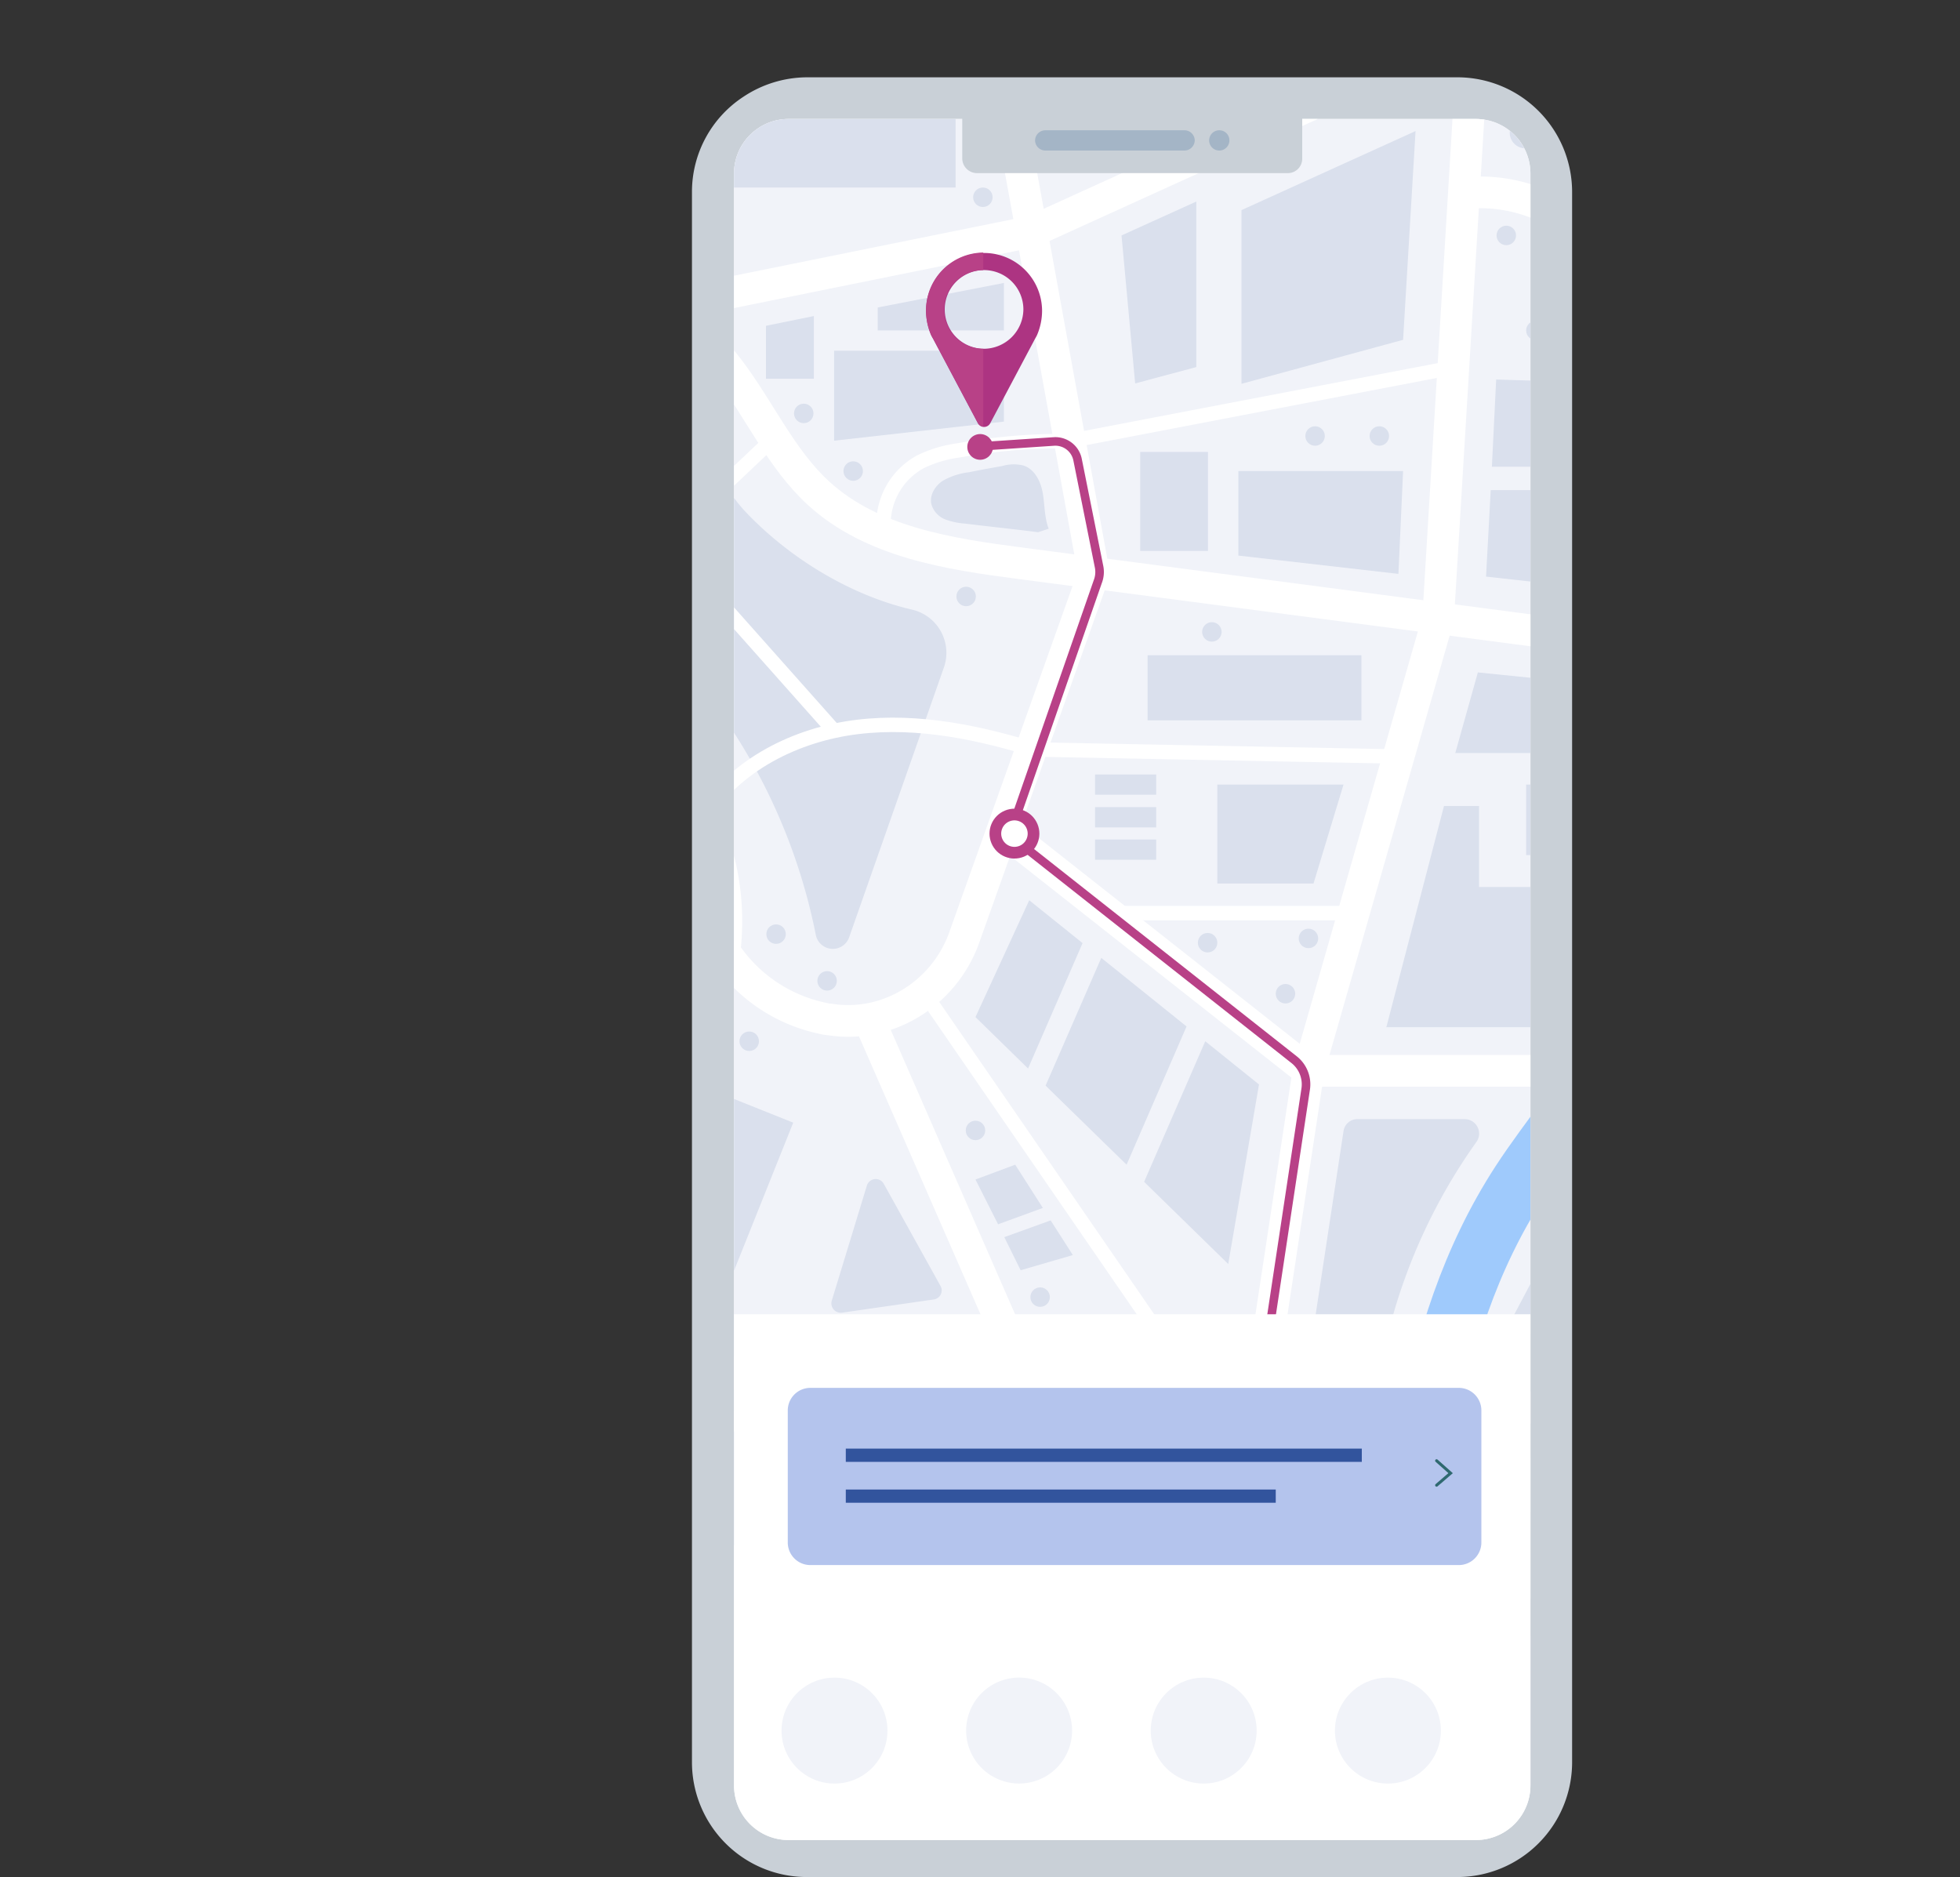 <svg xmlns="http://www.w3.org/2000/svg" viewBox="0 0 503.28 481.95"><rect x="0" y="0" width="503.28" height="481.95" fill="#333333" stroke="none"/><defs><clipPath id="a" transform="translate(177.68 19.85)"><path data-name="SVGID" d="M201.3 452.6H24.8a14 14 0 01-14-14V24.7a14 14 0 0114-14h176.5a14 14 0 0114 14v413.9a14 14 0 01-14 14z" fill="none"/></clipPath><clipPath id="b" transform="translate(177.68 19.85)"><path data-name="SVGID" fill="none" d="M-90.7 6.8h370.1v370.1H-90.7z"/></clipPath></defs><g data-name="Calque 2"><g data-name="Calque 1"><path d="M403.68 49.35v403.1a29.49 29.49 0 01-29.5 29.5h-167a29.49 29.49 0 01-29.5-29.5V49.35a29.18 29.18 0 0113.2-24.5 29.67 29.67 0 0116.4-5h167a29.47 29.47 0 0129.4 29.5z" fill="#c9d0d7"/><path d="M378.98 472.45h-176.5a14 14 0 01-14-14V44.55a14 14 0 0114-14h176.5a14 14 0 0114 14v413.9a14 14 0 01-14 14z" fill="#fbfbfb"/><g clip-path="url(#a)"><path fill="#f1f3f9" d="M68.88 26.65h406.9v383.7H68.88z"/><g clip-path="url(#b)"><path d="M240.08 359.95l-146.2 20.3a10.54 10.54 0 00-8.7 13.4l10.8 38a10.23 10.23 0 005.8 6.7l50.5 23a10.19 10.19 0 008.7 0l100.6-45.3a10.51 10.51 0 005.3-13.9l-15.7-36a10.61 10.61 0 00-11.1-6.2z" fill="#dae0ed"/><path d="M492.08 113.95c-15.6-5.5-33.7.8-45.3 12.5s-17.5 28.1-20.1 44.5-2.2 32.9-3 49.5-3 33.3-10.2 48.2c-6.2 12.6-15.7 23.2-23.3 34.9-25.3 39-28 88-30 134.5" fill="none" stroke="#9fcafc" stroke-miterlimit="10" stroke-width="14.805"/><path d="M88.08 317.65a100.17 100.17 0 01-39.1-7.5c-19.7-8.2-35.2-23.4-42.8-41.6l-1.9-4.6 43.5-169.8 3.1-2.9a46.87 46.87 0 0132.1-12.7 45.78 45.78 0 0111.7 1.5 46.38 46.38 0 0114.4 6.8 46.47 46.47 0 0117.9 24.9 81.91 81.91 0 012.4 15.9c.2 2.6.4 5.1.7 7.3 2.3 13.5 12.9 25.4 24.1 37.9 12.5 13.9 26.6 29.7 31 50.7 4.7 22.4-3.3 47.3-20.8 65-18.5 18.7-42.1 25.4-58.7 27.8a134 134 0 01-17.6 1.3z" fill="none" stroke="#fff" stroke-miterlimit="10" stroke-width="8.143"/><path d="M19.88 262.85c6.3 15.3 19.6 27.2 34.8 33.6s32.4 7.6 48.7 5.2c18.7-2.7 37.1-10.2 50.3-23.6s20.7-33.1 16.9-51.6c-7.2-34.7-49.3-54.2-55.1-89.1-1.2-7.1-.7-14.5-2.8-21.5a32 32 0 00-21.9-21.5 31.74 31.74 0 00-29.7 7.6z" fill="#9fcafc"/><path d="M63.08 51.75c22.6 1 45.5 2 67.3 7.9s43 17.1 56.7 35.1c8 10.5 13.4 23 23.1 31.9 13.8 12.6 33.5 15.6 52 18l226 29.7" fill="none" stroke="#fff" stroke-miterlimit="10" stroke-width="8.143"/><path d="M191.28 131.25c-5.4-5.8-10.9-16.7-17.2-21.5-6.1-4.7-13.8-4.9-20.6 0a22.16 22.16 0 00-6.5 27.8c5.6 11.3 15.3 19.4 24.1 28.5a149.34 149.34 0 0138.4 74 4.45 4.45 0 008.6.5l24.3-69.2a11.38 11.38 0 00-8.1-14.8c-16.1-3.7-31.9-13.5-43-25.3z" fill="#dae0ed"/><path fill="none" stroke="#fff" stroke-miterlimit="10" stroke-width="8.143" d="M125.78 108.25l44.9-29.7 94.3-19.1 113.9-51.8"/><path d="M185.48 243.45a40 40 0 0026.2 18.1 5.85 5.85 0 001.3.2c15 2.4 29.5-6.7 34.6-21l33.3-93.5-25.4-139.7M223.28 262.15l64.8 148.2M473.18 373.25l-215.2-31.8-199.4 31.8" fill="none" stroke="#fff" stroke-miterlimit="10" stroke-width="8.143"/><path fill="none" stroke="#fff" stroke-miterlimit="10" stroke-width="8.143" d="M378.88.25l-9.6 158.5-33.3 116.2-11.6 76.4"/><path fill="none" stroke="#fff" stroke-miterlimit="10" stroke-width="3.701" d="M145.48 162.85l53.8-50.9M180.38 209.85c8.4-13.5 24.1-21.3 39.8-23.2s31.7 1.5 46.9 6.3M171.68 139.85l42.5 47.8"/><path fill="#dae0ed" d="M257.78 108.25l-43.6 4.9v-23.1h43.6v18.2zM225.38 78.95v5.9h32.4v-12.2l-32.4 6.3zM208.98 97.25h-12.3v-13.6l12.3-2.5v16.1zM267.78 126.75c-.5-3-2-6.2-4.9-7.2a10.28 10.28 0 00-5.5.1c-2.8.5-5.7 1-8.5 1.6a17.57 17.57 0 00-6.8 2.2c-2 1.3-3.5 3.8-2.9 6.1a6 6 0 003.5 3.8 18.56 18.56 0 005.2 1.1c5.7.7 11.4 1.3 17.1 2l1.6.2 2.7-.9c-1.1-2.8-1-6-1.5-9z"/><path d="M226.88 133.75a18.19 18.19 0 019.5-15.2 32.05 32.05 0 019.7-2.9 150.6 150.6 0 0128.4-2.4" fill="none" stroke="#fff" stroke-miterlimit="10" stroke-width="3.701"/><path fill="#dae0ed" d="M185.48 14.55h59.9v33.6h-59.9zM147.68 19.05h15.8v22.2h-15.8zM125.08 19.05h15.8v22.2h-15.8zM102.58 19.05h15.8v22.2h-15.8z"/><path d="M145.98 63.55c9.1-3.2 18.9-6.9 24.5-14.8a32.12 32.12 0 005.2-15.1c.6-5.3.2-10.7-.1-16.1" fill="none" stroke="#fff" stroke-miterlimit="10" stroke-width="3.701"/><circle cx="173.28" cy="67.95" r="2.5" fill="#dae0ed"/><circle cx="252.38" cy="50.65" r="2.5" fill="#dae0ed"/><circle cx="91.88" cy="31.35" r="2.5" fill="#93c649"/><circle cx="129.98" cy="93.35" r="2.5" fill="#dae0ed"/><circle cx="155.18" cy="101.55" r="2.5" fill="#dae0ed"/><circle cx="337.68" cy="111.95" r="2.5" fill="#dae0ed"/><circle cx="354.18" cy="111.95" r="2.5" fill="#dae0ed"/><circle cx="311.18" cy="162.25" r="2.5" fill="#dae0ed"/><circle cx="407.48" cy="233.75" r="2.5" fill="#dae0ed"/><circle cx="448.18" cy="156.15" r="2.5" fill="#dae0ed"/><circle cx="386.78" cy="60.45" r="2.5" fill="#dae0ed"/><circle cx="394.38" cy="84.85" r="2.5" fill="#dae0ed"/><circle cx="445.68" cy="84.85" r="2.5" fill="#dae0ed"/><circle cx="435.68" cy="112.15" r="2.5" fill="#dae0ed"/><circle cx="450.78" cy="243.35" r="2.5" fill="#dae0ed"/><circle cx="206.38" cy="106.15" r="2.5" fill="#dae0ed"/><circle cx="219.08" cy="120.95" r="2.5" fill="#dae0ed"/><circle cx="248.08" cy="153.15" r="2.5" fill="#dae0ed"/><circle cx="199.28" cy="239.85" r="2.5" fill="#dae0ed"/><circle cx="267.08" cy="333.05" r="2.5" fill="#dae0ed"/><circle cx="179.68" cy="341.45" r="2.5" fill="#dae0ed"/><circle cx="151.08" cy="346.25" r="2.5" fill="#dae0ed"/><circle cx="96.78" cy="356.25" r="2.5" fill="#dae0ed"/><circle cx="315.18" cy="341.25" r="2.5" fill="#dae0ed"/><circle cx="351.68" cy="365.65" r="2.5" fill="#dae0ed"/><circle cx="389.78" cy="350.25" r="2.5" fill="#dae0ed"/><circle cx="426.98" cy="380.45" r="2.5" fill="#dae0ed"/><circle cx="306.48" cy="390.25" r="2.5" fill="#dae0ed"/><circle cx="192.38" cy="267.35" r="2.5" fill="#dae0ed"/><circle cx="437.48" cy="284.75" r="2.5" fill="#dae0ed"/><circle cx="450.78" cy="297.55" r="2.5" fill="#dae0ed"/><circle cx="330.08" cy="255.15" r="2.5" fill="#dae0ed"/><circle cx="250.48" cy="290.25" r="2.5" fill="#dae0ed"/><circle cx="310.08" cy="242.05" r="2.5" fill="#dae0ed"/><circle cx="335.98" cy="240.95" r="2.5" fill="#dae0ed"/><circle cx="212.38" cy="251.85" r="2.5" fill="#dae0ed"/><path fill="#dae0ed" d="M160.812 95.514l9.355-7.83 4.557 5.444-9.355 7.83z"/><path fill="none" stroke="#fff" stroke-miterlimit="10" stroke-width="3.701" d="M275.58 113.05l97.6-18.7"/><path d="M377.98 49.45a39.74 39.74 0 0128.3 9.8c9.1 8 14.1 19.7 22.4 28.6 7.4 8 17.3 13.4 27.7 17s21.2 5.5 31.9 7.4M255.68 211.65l80.3 63.3h167.3" fill="none" stroke="#fff" stroke-miterlimit="10" stroke-width="8.143"/><path d="M376.08 287.35h-27.5a3.58 3.58 0 00-3.6 3.1l-7.2 47.4a3.71 3.71 0 003.1 4.2l11.8 1.7a3.72 3.72 0 004.1-2.7 145.21 145.21 0 0122.3-47.8 3.71 3.71 0 00-3-5.9zM467.58 20.75l-27-14.6a3.91 3.91 0 00-3-.3l-46.1 12.5a4 4 0 00-2.9 3.6l-.9 11.8a4 4 0 003.5 4.3c11.1 1.4 21.1 8.8 28.6 17.2 2.7 2.9 5.2 6.3 8.9 7.6 3.4 1.2 7.2.5 10.8-.2 10.8-2.2 21.7-4.5 32.5-6.7a3.86 3.86 0 003.1-4.7l-5.5-27.6a4.11 4.11 0 00-2-2.9z" fill="#dae0ed"/><path d="M135.38 308.15a138.44 138.44 0 0044.4 46.3M266.18 192.45l92.9 1.8M475.98 277.25c-19.2 1.3-37.1 14.4-43.9 32.4-4 10.3-4.4 21.6-5.8 32.6a192.35 192.35 0 01-19.4 63.6" fill="none" stroke="#fff" stroke-miterlimit="10" stroke-width="3.701"/><path fill="#dae0ed" d="M317.98 142.65l41.1 4.7 1.2-26.4h-42.3v21.7zM292.78 116.05h17.4v25.4h-17.4zM307.18 51.75l-19.2 8.7 3.5 38 15.7-4.2v-42.5zM318.78 53.95v44.6l41.5-11.3 3.2-53.6-44.7 20.3zM134.98 72.65h11.2v11.2h-11.2zM115.78 67.95h11.2v11.2h-11.2zM96.88 62.35h11.2v11.2h-11.2zM440.08 181.85h24.4v48.1h-24.4zM432.18 249.65h50.3v10.9h-50.3zM379.78 227.75v-20.8h-9l-14.8 56.8h43.2v-36h-19.4zM379.48 172.65l-5.8 20.7h36.3v-17.6l-30.5-3.1zM391.88 201.45h18.1v18.1h-18.1zM268.58 24.15l3 16.9a2.48 2.48 0 003.5 1.8l31.6-14.6a2.47 2.47 0 00-.9-4.7l-34.6-2.3a2.42 2.42 0 00-2.6 2.9zM277.98 242.15l-13.7-11-13.8 30 13.5 13.2 14-32.2zM304.68 263.55l-21.9-17.6-14.3 32.8 20.8 20.3 15.4-35.5zM309.48 267.35l-15.7 36.1 21.6 21.1 7.9-46.1-13.8-11.1zM285.38 361.65l6.5 22.5h25.8v-22.5h-32.3M328.58 363.85h12.7v26.6h-12.7zM294.68 168.25h54.9v16.7h-54.9zM317.18 201.45h-4.6v25.4h24.7l7.7-25.4h-27.8zM281.18 198.85h15.7v5.2h-15.7zM281.18 207.25h15.7v5.2h-15.7zM281.18 215.55h15.7v5.2h-15.7z"/><path fill="none" stroke="#fff" stroke-miterlimit="10" stroke-width="3.701" d="M284.58 234.45h62.2"/><path d="M222.58 304.45l-9 29.5a2.42 2.42 0 002.6 3.1l23.6-3.4a2.34 2.34 0 001.7-3.5l-14.5-26.1a2.37 2.37 0 00-4.4.4z" fill="#dae0ed"/><path fill="none" stroke="#fff" stroke-miterlimit="10" stroke-width="3.701" d="M422.48 77.35l52.6-8.2"/><path fill="#dae0ed" d="M419.68 119.85l1.4-21.3-36.9-1.1-1.1 22.4h36.6zM382.78 125.85l-1.2 22.2 36.1 4 1.7-26.2h-36.6zM426.98 299.35l1.8-8.7h-15.3l-4.6 8.7h18.1zM423.38 316.85l2.5-12.2h-19.8l-6.4 12.2h23.7zM396.88 322.25l-10.4 19.7 31 3.3 4.8-23h-25.4zM441.48 304.65h29.6v31.6h-29.6zM434.98 345.45h38.2v9.7h-38.2z"/><path fill="none" stroke="#fff" stroke-miterlimit="10" stroke-width="3.701" d="M179.68 356.25l77.1 75.8M129.18 364.45l-10.1 91.5M237.48 255.15l62.7 91.1"/><path fill="#dae0ed" d="M381.78 374.35h23.5v13.9h-23.5zM433.28 378.65l-7.1 23.3h24.3l-1.1-20.7-16.1-2.6zM91.78 328.75h49.5v20.4h-49.5zM183.68 280.25l-25.4 37.4 28.2 13.6 17.2-43-20-8zM257.88 317.65l4.2 8.5 13.4-3.9-5.7-8.9-11.9 4.3zM267.78 310.15l-7.1-11.1-10.2 3.8 5.8 11.5 11.5-4.2z"/></g><path d="M252.68 114.55l18-1.2a5.82 5.82 0 016 4.6l5.5 27.4a6.87 6.87 0 01-.3 4l-21.8 62.7a3.57 3.57 0 001.2 4l71.1 56.1a8.08 8.08 0 012.9 7.4l-10.4 68.8" fill="none" stroke="#b84187" stroke-miterlimit="10" stroke-width="2.2"/><path d="M267.58 79.85a14.9 14.9 0 00-29.8 0 16 16 0 001.3 6.2l.1.2c.2.4.4.7.6 1.1l11.3 21.3a1.8 1.8 0 003.2 0l11.3-21.3c.2-.4.4-.7.6-1.1l.1-.2a16 16 0 001.3-6.2zm-14.9 9.7a10.1 10.1 0 1110.1-10.1 10.2 10.2 0 01-10.1 10.1z" fill="#ad3482"/><path d="M252.48 89.55a10.1 10.1 0 010-20.2v-4.5a14.83 14.83 0 00-14.7 14.9 16 16 0 001.3 6.2l.1.2c.2.4.4.7.6 1.1l11.3 21.3a1.62 1.62 0 001.4.9v-19.9z" fill="#b84187"/><circle cx="82.8" cy="194.2" r="4.9" transform="rotate(-22.5 221.516 -242.52)" fill="#fff" stroke="#b84187" stroke-miterlimit="10" stroke-width="3"/><circle cx="251.68" cy="114.75" r="3.3" fill="#b84187"/><circle cx="324.88" cy="348.35" r="3.3" fill="#b84187"/></g><g clip-path="url(#a)"><path fill="#fff" d="M188.48 337.45h223.5v144.5h-223.5z"/><path fill="#fff" d="M188.48 419.85h223.5v53.8h-223.5z" opacity=".16"/><circle cx="214.28" cy="444.35" r="13.6" fill="#f1f3f9"/><circle cx="84" cy="424.5" r="13.6" transform="rotate(-22.5 222.717 -12.22)" fill="#f1f3f9"/><circle cx="309.08" cy="444.35" r="13.6" fill="#f1f3f9"/><circle cx="356.38" cy="444.35" r="13.6" fill="#f1f3f9"/><path d="M374.58 401.85h-166.5a5.8 5.8 0 01-5.8-5.8v-33.9a5.8 5.8 0 015.8-5.8h166.5a5.8 5.8 0 015.8 5.8v33.9a5.8 5.8 0 01-5.8 5.8z" fill="#b4c4ed"/><path fill="#32549d" d="M217.18 371.95h132.5v3.4h-132.5zM217.18 382.45h110.4v3.4h-110.4z"/><path fill="none" stroke="#2f6970" stroke-linecap="round" stroke-miterlimit="10" stroke-width=".75" d="M368.88 375.05l3.6 3.2-3.6 3.1"/></g><path d="M330.68 44.45h-79.8a3.8 3.8 0 01-3.8-3.8v-15.1h87.3v15.2a3.69 3.69 0 01-3.7 3.7z" fill="#c9d0d7"/><path d="M304.18 38.65h-35.8a2.65 2.65 0 01-2.6-2.6 2.65 2.65 0 012.6-2.6h35.8a2.65 2.65 0 012.6 2.6 2.65 2.65 0 01-2.6 2.6zM315.68 36.05a2.6 2.6 0 11-2.6-2.6 2.58 2.58 0 012.6 2.6z" fill="#a4b5c6"/></g></g></svg>